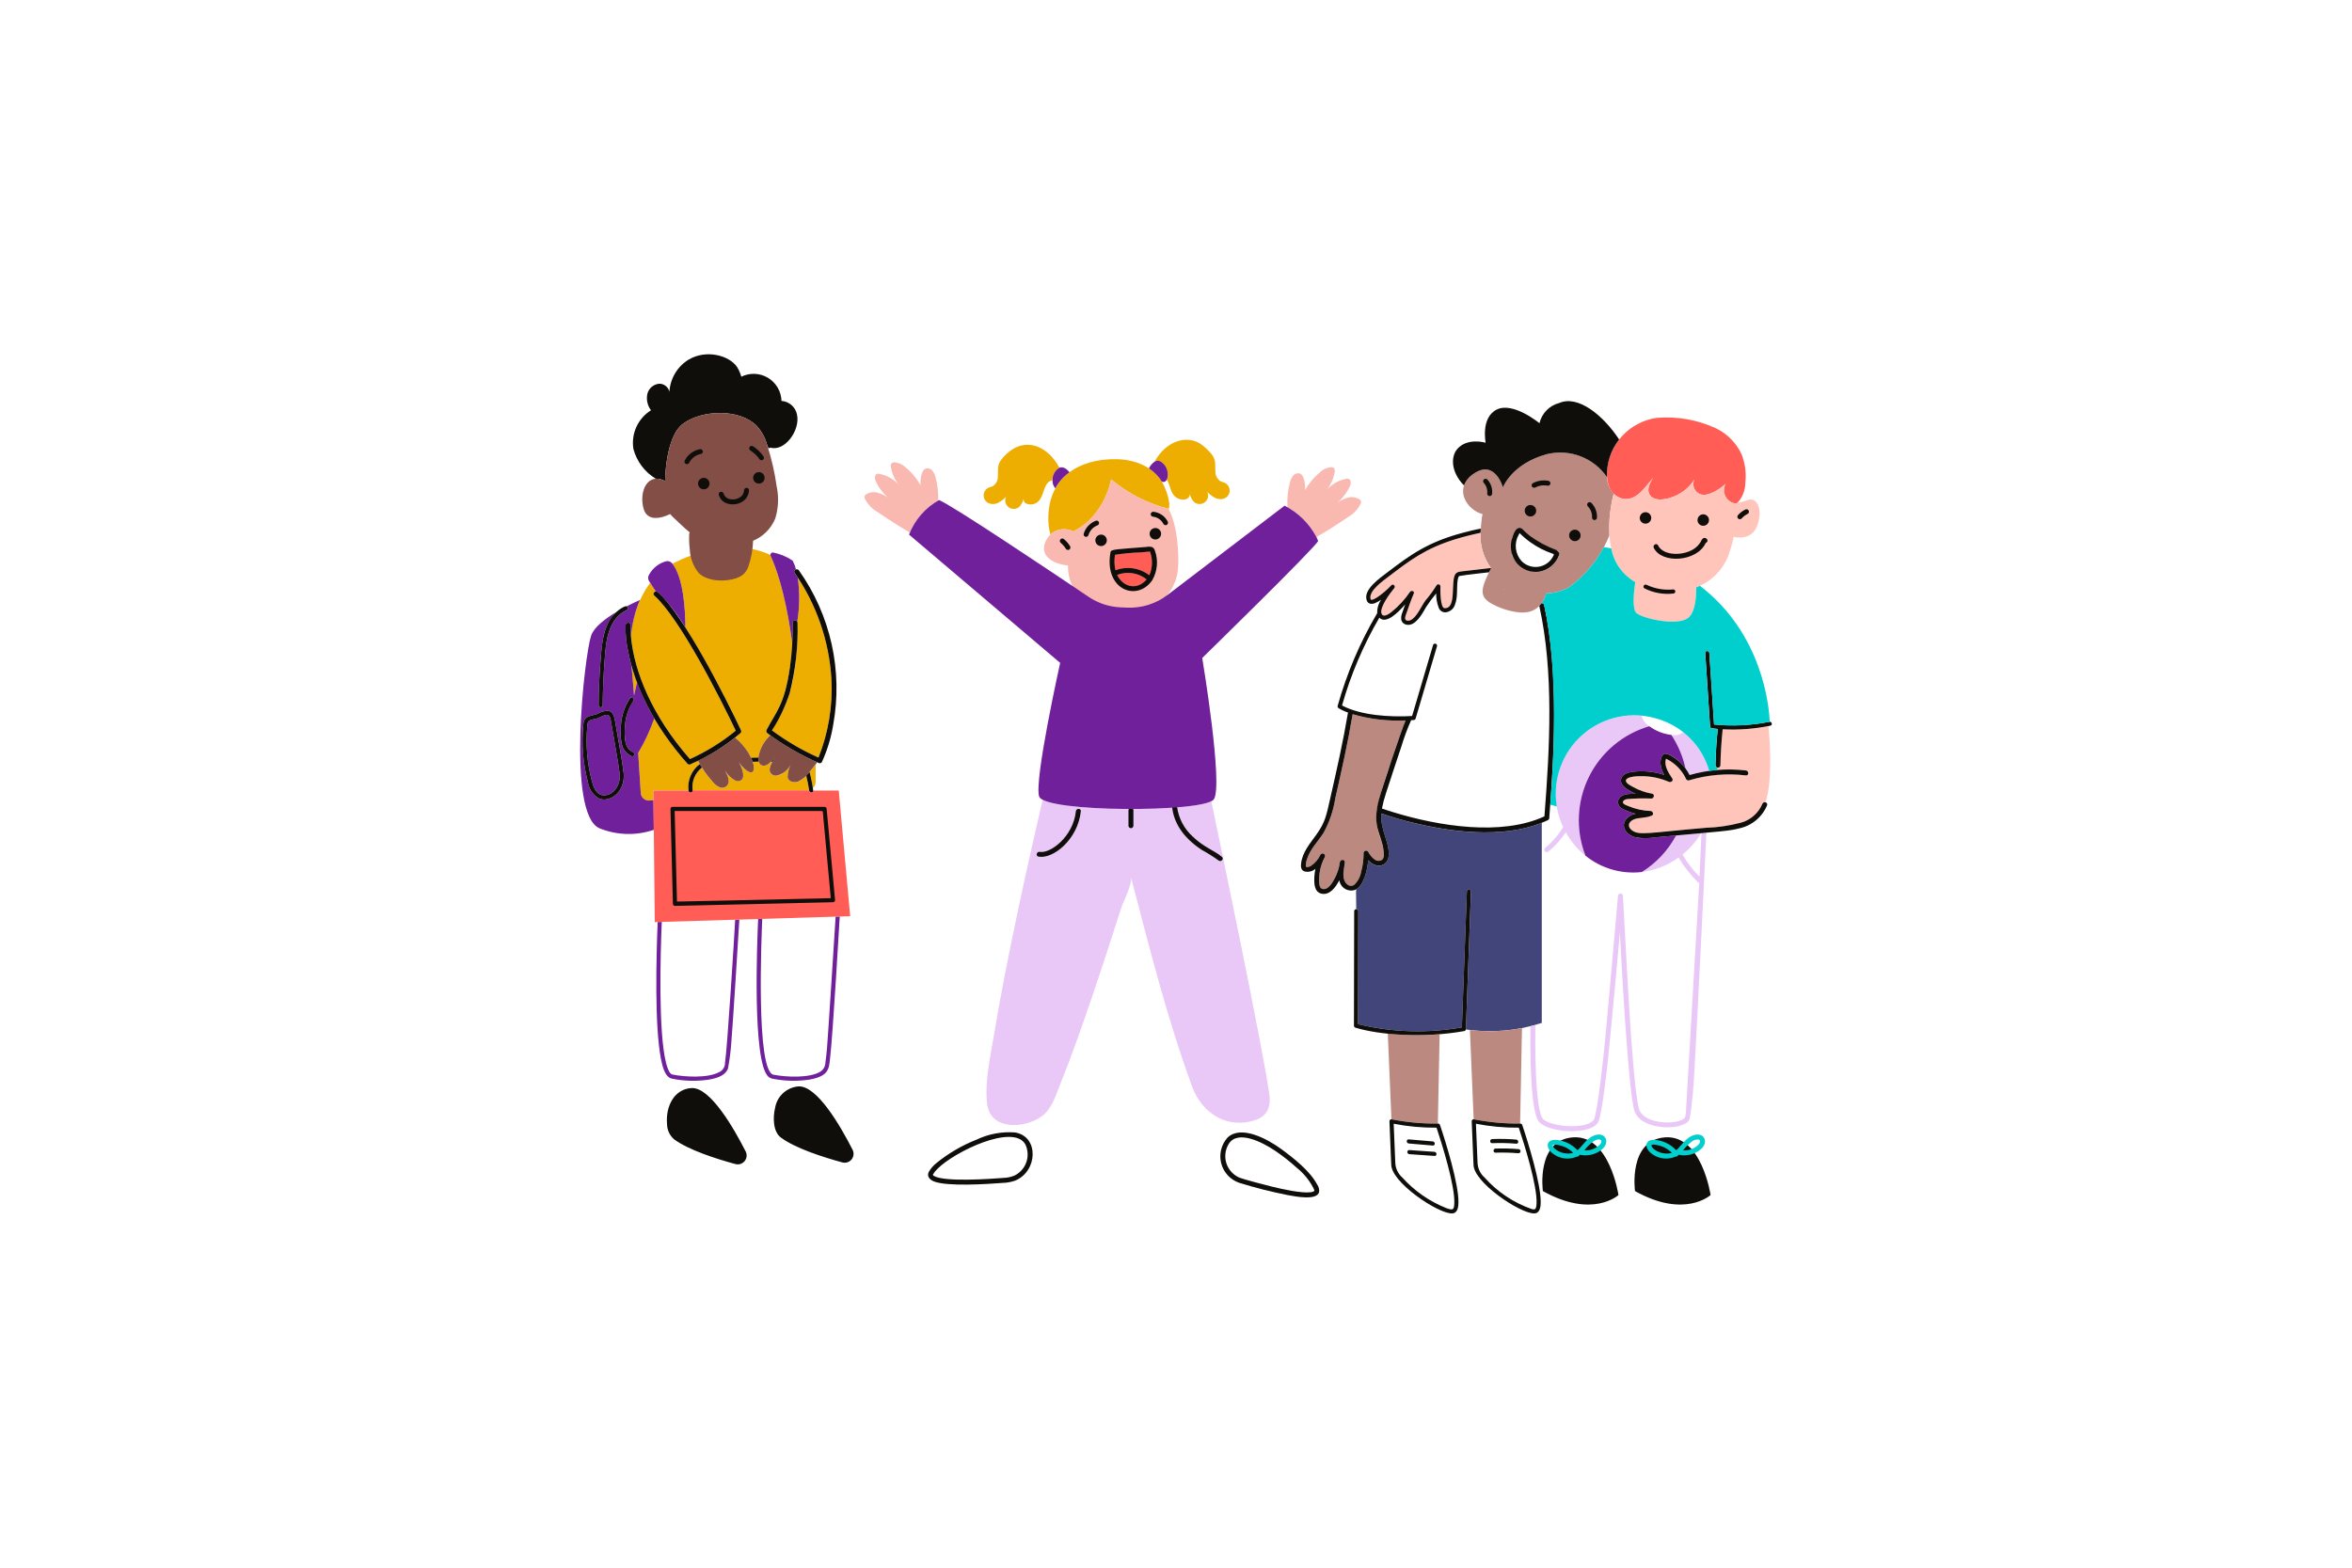 <svg width="600" height="400" viewBox="0 0 600 400" fill="none" xmlns="http://www.w3.org/2000/svg">
<g clip-path="url(#clip0_153_85)">
<path d="M361.691 210.224C358.538 209.523 355.428 208.638 352.378 207.574C352.045 211.875 354.586 214.962 354.24 218.472C353.982 221.08 351.075 221.832 349.03 219.501C348.824 221.798 348.005 225.71 346.01 226.894C345.894 227.694 345.922 226.765 345.979 231.962C346.048 231.957 346.117 231.966 346.182 231.99C346.247 232.013 346.306 232.05 346.356 232.097C346.406 232.145 346.445 232.202 346.472 232.266C346.498 232.33 346.511 232.398 346.509 232.467L346.451 261.317C355.124 263.429 364.143 263.706 372.93 262.13C372.976 260.85 374.05 231.453 374.21 227.475C374.234 226.802 375.283 226.8 375.258 227.475C375.098 231.754 373.978 262.515 373.952 262.664C380.447 263.61 387.073 263.041 393.312 261.002V209.95C383.795 213.768 371.691 212.541 361.691 210.224Z" fill="#414579"/>
<path d="M444.32 116C442.989 113.09 440.694 110.73 437.822 109.318C433.069 107.105 427.818 106.177 422.594 106.626C419.289 107.105 416.242 108.683 413.944 111.106C409.854 115.426 409.154 121.589 410.698 124.635C411.045 125.366 411.571 125.996 412.228 126.468C412.884 126.94 413.65 127.238 414.453 127.334C417.869 127.562 420.003 123.768 421.774 121.867C421.292 122.526 420.911 123.254 420.645 124.026C420.094 125.934 421.125 127.466 423.685 127.454C425.423 127.328 427.107 126.795 428.601 125.897C430.095 125 431.358 123.764 432.286 122.29C432.076 122.691 431.97 123.139 431.977 123.592C431.985 124.046 432.105 124.49 432.328 124.885C432.55 125.28 432.868 125.613 433.252 125.854C433.636 126.094 434.074 126.236 434.526 126.264C436.222 126.37 438.824 124.758 440.168 123.496C439.903 124.006 439.771 124.573 439.782 125.147C439.793 125.721 439.948 126.283 440.232 126.782C440.516 127.281 440.92 127.701 441.408 128.003C441.896 128.306 442.452 128.481 443.026 128.514C444.436 127.099 445.23 125.184 445.235 123.186C445.514 120.752 445.2 118.286 444.32 116Z" fill="#FF5D55"/>
<path d="M354.032 263.733C354.23 268.4 354.632 277.848 354.957 285.586C358.858 286.339 362.824 286.704 366.797 286.677L367.253 263.898C362.851 264.278 358.423 264.223 354.032 263.733ZM374.976 262.813C375.157 267.048 375.592 277.298 375.936 285.586C379.84 286.338 383.808 286.704 387.784 286.677L388.264 262.32C383.887 263.169 379.404 263.335 374.976 262.813ZM411.659 125.971C410.585 124.82 409.976 123.312 409.95 121.738C408.287 119.318 405.927 117.462 403.183 116.416C400.439 115.37 397.442 115.184 394.59 115.883C385.598 118.357 383.411 124.363 383.411 124.363C383.411 124.363 381.402 117.094 375.946 120.87C374.822 121.577 373.956 122.627 373.477 123.864C372.357 127.09 375.264 130.451 378.277 131.205C377.931 131.118 377.637 136.755 377.651 137.101C377.766 139.946 378.722 142.694 380.397 144.997C379.873 145.934 379.403 146.9 378.989 147.89C377.51 151.456 377.986 152.96 381.794 154.677C382.979 155.214 384.216 155.63 385.485 155.918C388.381 156.568 391.059 156.558 392.968 154.283C393.669 153.433 394.188 152.447 394.493 151.387C396.525 151.348 398.517 150.813 400.296 149.829C403.994 147.134 407.029 143.632 409.171 139.589C409.697 138.608 410.167 137.597 410.579 136.563C410.4 132.998 410.764 129.427 411.659 125.971ZM391.2 149.829C388.997 149.498 387.711 152.182 385.867 150.933C385.612 150.797 383.744 150.558 383.579 150.32C383.414 150.083 388.572 153.353 388.533 153.067C388.785 151.278 390.262 151.372 391.2 149.829C394.39 152.998 384.045 151.197 388.533 151.467C387.389 154.707 394.464 150.406 391.2 149.829ZM397.773 141.496C397.513 142.316 397.09 143.075 396.529 143.728C395.967 144.38 395.28 144.912 394.508 145.292C393.736 145.672 392.895 145.891 392.036 145.937C391.177 145.984 390.408 145.587 389.6 145.292C388.792 144.997 388.094 144.588 387.467 144C386.839 143.412 386.213 142.654 385.867 141.867C385.52 141.079 385.876 140.594 385.867 139.733C385.857 138.873 385.471 137.926 385.8 137.131C386.061 136.309 386.57 134.664 387.651 134.67C388.358 134.67 388.414 135.202 390.302 136.712C392.242 138.249 394.175 139.502 396.529 140.267C396.706 140.324 397.038 140.341 397.611 140.883C397.69 140.962 397.747 141.06 397.776 141.168C397.804 141.275 397.803 141.389 397.773 141.496ZM352.282 214.227C351.27 211.828 350.903 209.207 351.216 206.622C352.166 202.381 353.409 198.211 354.938 194.142C355.544 192.288 357.762 185.613 358.578 183.821C354.018 184.034 349.454 183.497 345.069 182.23C343.835 189.547 342.274 196.509 340.626 203.734C340.149 206.825 339.132 209.807 337.621 212.544C336.214 214.717 333.046 217.984 333.118 220.946C333.133 221.534 334.096 221.123 334.398 220.962C335.465 220.244 336.316 219.248 336.858 218.082C336.942 217.938 337.081 217.833 337.243 217.791C337.405 217.749 337.577 217.774 337.721 217.858C337.865 217.943 337.969 218.082 338.011 218.244C338.053 218.406 338.029 218.578 337.944 218.722C336.824 220.811 336.349 223.186 336.578 225.546C336.642 226.147 336.81 226.747 337.494 226.842C338.877 227.032 339.858 225.266 340.411 224.264C341.14 222.948 341.612 221.505 341.803 220.013C341.902 219.23 343.123 219.192 343.062 220.013C342.952 221.507 342.37 223.238 342.981 224.686C343.402 225.69 344.467 226.49 345.493 225.747C346.423 224.835 347.04 223.65 347.253 222.365C347.665 220.831 347.867 219.249 347.853 217.661C347.86 217.526 347.909 217.397 347.994 217.293C348.078 217.188 348.194 217.112 348.323 217.077C348.453 217.041 348.591 217.048 348.717 217.095C348.843 217.143 348.951 217.229 349.026 217.341C349.428 218.127 350.005 218.811 350.712 219.339C350.987 219.534 351.315 219.64 351.653 219.644C351.99 219.648 352.32 219.549 352.6 219.36C353.568 218.488 352.662 215.45 352.282 214.227Z" fill="#BC8980"/>
<path d="M433.549 223.694C431.864 222.004 430.407 220.101 429.214 218.034C431.11 216.5 432.73 214.653 434.003 212.573L427.581 213.16C425.533 216.975 422.526 220.191 418.856 222.49C422.231 222.067 425.445 220.802 428.202 218.81C429.579 221.104 431.238 223.218 433.139 225.101C433.228 225.199 433.347 225.265 433.477 225.288C433.422 226.506 430.101 283.706 430.075 283.883C429.906 285.069 429.885 285.184 429.544 285.446C427.957 286.698 422.563 286.886 419.685 284.966C419.073 284.545 418.572 283.981 418.227 283.323C417.107 280.293 416.059 263.963 415.837 260.728C415.387 254.168 414.021 228.765 414.011 228.568C414.003 228.407 413.933 228.254 413.816 228.143C413.699 228.031 413.543 227.969 413.382 227.969C413.22 227.969 413.064 228.031 412.947 228.143C412.83 228.254 412.76 228.407 412.752 228.568C412.659 229.746 409.832 261.835 409.392 266.133C409.072 269.293 407.68 282.872 406.635 285.63C405.013 288.243 396.099 287.59 393.755 285.648C391.44 283.757 391.626 264.437 391.675 261.504C391.253 261.624 390.832 261.739 390.416 261.843C390.346 266.6 390.293 280.978 392.099 285.338C392.287 285.868 392.62 286.336 393.059 286.688C393.916 287.279 394.874 287.708 395.885 287.955C398.372 288.647 400.976 288.811 403.53 288.435C404.986 288.213 407.059 287.678 407.755 286.195C408.715 284.149 409.981 272.379 410.23 270.094C410.702 265.797 413.061 240.158 413.238 238.053C413.517 243.366 415.334 278.346 416.939 283.418C418.629 288.722 430.037 288.587 431.056 285.478C431.655 281.518 432.047 277.528 432.23 273.526C432.63 267.595 435.219 214.549 435.309 212.45L434.045 212.566C433.795 218.291 433.851 216.918 433.549 223.694ZM395.04 217.258C396.742 215.849 398.224 214.195 399.438 212.35C400.701 214.656 402.406 216.689 404.454 218.336C403.197 215.108 402.624 211.654 402.774 208.192C402.924 204.731 403.792 201.339 405.323 198.232C406.855 195.124 409.016 192.369 411.67 190.142C414.323 187.915 417.412 186.265 420.738 185.296C419.767 184.691 419.058 183.745 418.75 182.643C415.236 182.292 411.692 182.881 408.48 184.35C405.268 185.819 402.504 188.115 400.472 191.003C398.439 193.891 397.21 197.267 396.911 200.786C396.612 204.305 397.253 207.841 398.77 211.03C397.535 213.052 395.973 214.855 394.149 216.366C394.033 216.486 393.968 216.646 393.968 216.812C393.968 216.978 394.033 217.138 394.149 217.258C394.268 217.373 394.428 217.438 394.594 217.438C394.761 217.438 394.921 217.373 395.04 217.258ZM431.019 197.746C432.663 197.271 434.339 196.914 436.034 196.677C434.893 192.79 432.586 189.348 429.426 186.814C428.997 187.148 428.501 187.383 427.971 187.505C427.442 187.626 426.893 187.63 426.362 187.517C428.093 190.123 429.321 193.03 429.982 196.088C430.373 196.611 430.72 197.165 431.019 197.746Z" fill="#E9C8F7"/>
<path d="M425.477 192.419C427.277 193.221 428.832 194.487 429.982 196.088C429.32 193.03 428.092 190.123 426.362 187.517C424.328 187.273 422.391 186.508 420.739 185.296C417.413 186.265 414.325 187.915 411.671 190.142C409.017 192.369 406.856 195.124 405.324 198.231C403.793 201.339 402.925 204.731 402.775 208.192C402.626 211.654 403.198 215.108 404.456 218.336C406.46 219.951 408.765 221.15 411.238 221.865C413.71 222.579 416.3 222.793 418.856 222.496C422.526 220.197 425.533 216.982 427.581 213.166C419.874 213.872 418.965 214.046 417.365 213.678C413.808 212.861 413.187 209.341 416.198 207.966C417.418 207.41 417.837 207.882 416.125 207.298C415.372 207.051 414.64 206.744 413.936 206.381C413.616 206.246 413.338 206.028 413.13 205.749C412.923 205.471 412.793 205.142 412.755 204.797C412.696 203.115 414.483 202.605 415.826 202.57C416.306 202.558 416.786 202.554 417.266 202.544C416.793 202.332 416.331 202.096 415.883 201.837C414.79 201.197 413.142 200.237 413.568 198.712C413.923 197.442 415.445 197.058 416.582 196.917C419.264 196.598 421.983 196.871 424.547 197.717C424.064 196.896 423.749 195.988 423.619 195.045C423.494 193.888 423.85 191.824 425.477 192.419Z" fill="#70209B"/>
<path d="M451.128 185.267C447.283 186.019 443.36 186.294 439.448 186.086C439.178 188.909 438.946 191.438 438.869 195.283C438.868 195.375 438.846 195.465 438.805 195.548C438.765 195.63 438.707 195.703 438.635 195.76C438.563 195.817 438.48 195.858 438.39 195.879C438.301 195.9 438.208 195.901 438.118 195.882L438.075 196.45C440.507 196.247 442.953 196.289 445.376 196.578C446.176 196.674 446.176 197.928 445.376 197.837C440.502 197.253 435.559 197.682 430.859 199.099C430.725 199.134 430.584 199.125 430.456 199.073C430.328 199.02 430.22 198.928 430.149 198.81C429.139 196.609 427.419 194.811 425.266 193.706C424.976 193.563 425.011 193.502 424.926 193.835C424.515 195.451 425.688 197.275 426.594 198.616C426.986 199.197 426.246 199.702 425.731 199.477C423.293 198.412 420.642 197.924 417.984 198.051C417.223 198.048 416.466 198.15 415.733 198.352C415.315 198.49 414.603 198.803 414.795 199.366C415.016 200.018 416.045 200.477 416.595 200.79C418.1 201.64 419.741 202.22 421.445 202.506C422.168 202.629 421.958 203.731 421.285 203.741C419.201 203.658 417.114 203.705 415.037 203.883C414.638 203.957 413.917 204.238 414.019 204.776C414.106 205.242 415.018 205.509 415.389 205.669C417.186 206.43 419.108 206.854 421.059 206.918C421.626 206.938 421.989 207.829 421.379 208.091C419.592 208.858 418.046 208.496 416.77 209.077C415.237 209.774 415.146 211.013 416.355 211.883C418.314 213.296 420.706 212.373 435.358 211.194C439.051 210.882 443.334 210.755 446.443 208.83C447.89 207.998 449.002 206.688 449.587 205.125C449.614 205.045 449.656 204.971 449.711 204.907C449.766 204.844 449.833 204.792 449.909 204.754C449.984 204.716 450.066 204.694 450.15 204.688C450.234 204.682 450.319 204.693 450.398 204.72C452.328 198.72 451.395 187.918 451.128 185.267ZM377.683 135.96C365.418 138.413 360.138 142.643 354.243 147.115C352.643 148.33 349.226 150.747 349.603 152.736C349.667 153.056 349.741 153.056 349.859 153.056C351.091 153.082 354.042 150.254 354.922 149.344C355.402 148.853 356.098 149.579 355.664 150.086C354.592 151.339 351.802 155.146 352.429 156.606C352.862 157.648 354.208 156.741 354.858 156.261C356.724 154.767 358.356 153.001 359.698 151.022C360.018 150.581 360.902 150.84 360.658 151.427C359.938 153.142 359.328 154.899 358.714 156.654C358.582 157.029 358.272 157.763 358.554 158.138C358.813 158.482 359.408 158.429 359.752 158.285C361.392 157.6 362.501 154.773 363.621 153.242C364.661 152.017 365.612 150.719 366.464 149.357C366.524 149.26 366.613 149.185 366.719 149.143C366.825 149.101 366.941 149.094 367.051 149.124C367.161 149.153 367.259 149.218 367.329 149.307C367.399 149.397 367.439 149.507 367.442 149.621C367.397 150.677 367.419 155.115 368.475 155.186C370.888 155.346 370.565 151.174 370.725 148.76C370.7 147.965 370.892 147.178 371.278 146.483C371.758 145.829 372.701 145.843 373.43 145.742C375.979 145.384 378.912 145.085 380.331 144.942C378.69 142.65 377.754 139.929 377.637 137.112C377.634 137.016 377.65 136.57 377.683 135.96ZM443.013 128.512C442.44 128.48 441.884 128.304 441.396 128.002C440.907 127.699 440.503 127.28 440.219 126.781C439.935 126.282 439.78 125.72 439.769 125.146C439.758 124.572 439.891 124.004 440.155 123.494C438.808 124.76 436.202 126.374 434.514 126.262C434.061 126.234 433.623 126.093 433.239 125.852C432.855 125.611 432.537 125.278 432.315 124.883C432.092 124.488 431.972 124.044 431.965 123.591C431.957 123.138 432.064 122.69 432.274 122.288C431.345 123.763 430.083 124.999 428.588 125.896C427.094 126.793 425.41 127.326 423.672 127.453C421.112 127.464 420.083 125.934 420.632 124.024C420.898 123.252 421.279 122.524 421.762 121.866C420.014 123.739 417.864 127.558 414.44 127.333C413.374 127.241 412.381 126.755 411.653 125.971C409.555 134.23 409.682 144.402 417.144 148.531C416.762 151.173 416.33 155.539 417.483 156.466C419.162 157.814 427.611 159.787 430.522 157.746C432.453 156.394 432.728 152.406 432.694 149.88C434.545 149.188 436.229 148.116 437.639 146.733C439.05 145.35 440.154 143.686 440.882 141.85C442.213 137.914 442.267 137.117 442.198 136.973C442.752 137.107 446.678 137.923 448.17 134.376C449.77 130.555 448.507 126.666 445.885 127.576C445.025 127.89 444.142 128.135 443.243 128.309C443.17 128.381 443.093 128.448 443.013 128.512Z" fill="#FFC5BB"/>
<path d="M388.95 130.317C388.95 130.607 389.037 130.891 389.198 131.133C389.359 131.374 389.588 131.562 389.857 131.674C390.125 131.785 390.42 131.814 390.705 131.757C390.99 131.701 391.252 131.561 391.457 131.356C391.663 131.151 391.803 130.889 391.86 130.604C391.916 130.32 391.888 130.024 391.777 129.756C391.666 129.487 391.478 129.258 391.236 129.096C390.995 128.935 390.711 128.848 390.421 128.848C390.031 128.848 389.657 129.003 389.382 129.278C389.106 129.554 388.951 129.927 388.95 130.317ZM400.283 136.611C400.283 136.902 400.369 137.186 400.531 137.427C400.692 137.669 400.922 137.857 401.19 137.968C401.458 138.079 401.754 138.108 402.039 138.052C402.323 137.995 402.585 137.855 402.791 137.65C402.996 137.444 403.136 137.183 403.193 136.898C403.249 136.613 403.22 136.317 403.109 136.049C402.998 135.781 402.81 135.551 402.568 135.39C402.326 135.229 402.043 135.142 401.752 135.142C401.363 135.143 400.989 135.298 400.714 135.573C400.439 135.848 400.284 136.222 400.283 136.611ZM419.594 133.608C419.882 133.643 420.174 133.592 420.434 133.461C420.693 133.33 420.907 133.125 421.05 132.872C421.193 132.62 421.258 132.33 421.236 132.04C421.215 131.751 421.107 131.474 420.929 131.245C420.75 131.016 420.507 130.846 420.231 130.755C419.955 130.664 419.658 130.657 419.379 130.735C419.099 130.812 418.848 130.971 418.659 131.191C418.469 131.412 418.349 131.683 418.314 131.971C418.267 132.358 418.375 132.748 418.615 133.054C418.855 133.361 419.207 133.56 419.594 133.608ZM434.326 134.15C434.615 134.186 434.907 134.134 435.166 134.004C435.426 133.873 435.64 133.668 435.783 133.415C435.926 133.162 435.991 132.872 435.969 132.583C435.947 132.293 435.84 132.016 435.661 131.788C435.482 131.559 435.24 131.388 434.964 131.297C434.688 131.206 434.391 131.199 434.111 131.277C433.831 131.355 433.581 131.514 433.391 131.734C433.202 131.954 433.082 132.225 433.046 132.514C433.023 132.705 433.037 132.9 433.089 133.086C433.14 133.272 433.228 133.446 433.347 133.598C433.466 133.75 433.613 133.877 433.782 133.972C433.95 134.066 434.135 134.127 434.326 134.15ZM394.72 123.909C394.8 123.931 394.883 123.937 394.965 123.927C395.047 123.917 395.126 123.891 395.198 123.85C395.27 123.809 395.333 123.755 395.384 123.69C395.435 123.625 395.472 123.55 395.494 123.47C395.516 123.391 395.523 123.308 395.513 123.226C395.502 123.144 395.476 123.064 395.436 122.992C395.395 122.92 395.34 122.857 395.275 122.806C395.21 122.756 395.136 122.718 395.056 122.696C393.686 122.421 392.262 122.63 391.029 123.288C390.886 123.374 390.783 123.512 390.741 123.673C390.699 123.834 390.721 124.006 390.803 124.15C390.889 124.292 391.027 124.395 391.188 124.437C391.349 124.479 391.519 124.457 391.664 124.376C392.6 123.878 393.678 123.713 394.72 123.909ZM406.763 132.691C406.929 132.689 407.088 132.622 407.206 132.504C407.323 132.387 407.391 132.229 407.394 132.062C407.422 131.367 407.308 130.672 407.057 130.023C406.806 129.373 406.424 128.782 405.934 128.286C405.815 128.178 405.658 128.119 405.496 128.123C405.334 128.127 405.18 128.193 405.066 128.307C404.951 128.422 404.885 128.576 404.881 128.737C404.877 128.899 404.935 129.056 405.043 129.176C405.417 129.553 405.707 130.004 405.895 130.5C406.083 130.996 406.165 131.526 406.134 132.056C406.136 132.223 406.202 132.383 406.32 132.502C406.437 132.62 406.596 132.688 406.763 132.691ZM380.019 126.576C380.185 126.574 380.344 126.507 380.462 126.389C380.579 126.272 380.647 126.113 380.65 125.947C380.71 125.293 380.631 124.633 380.419 124.012C380.206 123.39 379.865 122.82 379.418 122.339C379.298 122.224 379.139 122.159 378.973 122.159C378.807 122.159 378.647 122.224 378.528 122.339C378.412 122.459 378.347 122.618 378.347 122.785C378.347 122.951 378.412 123.111 378.528 123.23C378.861 123.594 379.11 124.025 379.259 124.495C379.408 124.965 379.453 125.462 379.39 125.95C379.392 126.116 379.458 126.275 379.576 126.392C379.694 126.51 379.853 126.576 380.019 126.576ZM435.133 138.526C436.35 137.992 434.834 136.446 434.104 137.771C433.721 138.595 433.139 139.31 432.41 139.851C429.763 141.861 424.349 141.979 422.97 139.152C422.613 138.426 421.53 139.062 421.882 139.792C423.922 143.952 432.933 143.36 435.133 138.526ZM443.84 132.48C444.307 132.459 444.189 132.274 444.968 131.65C445.779 131.043 446.016 131.17 446.136 130.734C446.17 130.614 446.166 130.486 446.127 130.367C446.087 130.248 446.013 130.144 445.913 130.067C445.814 129.991 445.694 129.946 445.569 129.938C445.444 129.931 445.319 129.96 445.211 130.024C444.52 130.359 443.903 130.829 443.395 131.405C443.307 131.493 443.248 131.605 443.224 131.727C443.199 131.849 443.212 131.976 443.259 132.091C443.307 132.206 443.387 132.304 443.491 132.373C443.594 132.442 443.716 132.48 443.84 132.48ZM420.038 149.216C419.442 148.896 418.91 149.806 419.509 150.122C421.777 151.268 424.33 151.728 426.856 151.445C426.994 151.441 427.125 151.385 427.223 151.288C427.32 151.19 427.377 151.059 427.381 150.922C427.38 150.783 427.325 150.649 427.227 150.551C427.128 150.453 426.995 150.397 426.856 150.397C424.518 150.63 422.161 150.222 420.038 149.216ZM367.35 287.061C367.318 286.951 367.252 286.855 367.161 286.786C367.07 286.717 366.959 286.679 366.845 286.677C362.855 286.728 358.871 286.362 354.957 285.586C354.889 285.582 354.822 285.593 354.758 285.618C354.695 285.643 354.638 285.68 354.591 285.729C354.543 285.777 354.507 285.835 354.483 285.899C354.46 285.962 354.45 286.03 354.454 286.098C354.958 298.056 354.867 297.266 355.002 297.856C356.122 302.765 368.634 310.738 371.035 309.475C371.954 308.995 372.042 307.685 372.054 306.778C372.114 302.08 368.843 291.453 367.35 287.061ZM370.995 307.101C370.912 308.749 370.651 308.842 368.958 308.254C364.663 306.547 360.818 303.873 357.723 300.44C357.182 299.963 356.744 299.381 356.438 298.728C356.131 298.075 355.962 297.366 355.941 296.645C355.838 294.038 355.558 287.429 355.53 286.725C359.131 287.426 362.795 287.761 366.464 287.725C367.888 291.989 371.221 302.65 370.995 307.101ZM388.334 287.061C388.302 286.951 388.236 286.855 388.145 286.786C388.054 286.717 387.943 286.679 387.829 286.677C383.839 286.725 379.855 286.36 375.941 285.586C375.873 285.582 375.806 285.593 375.742 285.618C375.679 285.643 375.622 285.68 375.575 285.729C375.527 285.777 375.491 285.835 375.467 285.899C375.444 285.962 375.434 286.03 375.438 286.098C375.966 298.709 375.874 297.363 375.986 297.856C377.106 302.774 389.619 310.736 392.019 309.475C392.938 308.995 393.026 307.685 393.038 306.778C393.098 302.088 389.826 291.448 388.334 287.061ZM391.979 307.101C391.894 308.778 391.488 308.662 390.752 308.494C386.115 306.882 381.968 304.11 378.707 300.44C378.166 299.963 377.728 299.381 377.422 298.728C377.115 298.075 376.946 297.366 376.925 296.645C376.822 294.038 376.542 287.429 376.514 286.725C380.115 287.426 383.779 287.761 387.448 287.725C388.872 291.989 392.205 302.65 391.979 307.101Z" fill="#100E0A"/>
<path d="M375.941 120.874C381.397 117.096 383.406 124.366 383.406 124.366C383.406 124.366 385.594 118.357 394.586 115.886C397.437 115.187 400.435 115.373 403.178 116.419C405.922 117.465 408.282 119.321 409.946 121.741C409.808 118.274 410.907 114.872 413.046 112.141C409.093 106.117 402.646 100.69 397.76 102.83C396.528 103.146 395.407 103.795 394.519 104.705C393.63 105.615 393.009 106.751 392.723 107.99C392.723 107.99 386.003 102.41 381.813 104.507C377.622 106.605 379.062 113.08 378.968 112.987C378.874 112.894 374.258 111.64 371.739 114.578C370.101 116.498 370.058 120.357 373.467 123.866C373.948 122.628 374.816 121.579 375.941 120.874ZM387.651 134.67C386.57 134.67 386.061 136.309 385.8 137.131C385.417 138.238 385.323 139.424 385.527 140.578C385.731 141.731 386.226 142.813 386.965 143.722C387.661 144.521 388.544 145.136 389.535 145.511C390.527 145.886 391.596 146.009 392.646 145.87C393.819 145.68 394.916 145.171 395.819 144.4C396.722 143.629 397.395 142.624 397.766 141.496C397.797 141.389 397.798 141.276 397.77 141.168C397.742 141.06 397.685 140.962 397.606 140.883L397.034 140.341C394.622 139.468 392.353 138.245 390.298 136.712C388.422 135.208 388.358 134.674 387.651 134.67ZM390.371 138.334C392.171 139.624 394.154 140.635 396.254 141.334L396.414 141.494C396.106 142.272 395.608 142.96 394.967 143.496C394.325 144.033 393.56 144.401 392.741 144.567C391.921 144.733 391.073 144.692 390.273 144.448C389.473 144.204 388.747 143.764 388.16 143.168C387.352 142.276 386.843 141.153 386.706 139.956C386.569 138.76 386.81 137.551 387.395 136.499C387.463 136.331 387.548 136.17 387.648 136.019C388.49 136.866 389.402 137.64 390.374 138.334H390.371ZM451.469 184.147C446.794 185.082 442.007 185.32 437.262 184.853L436.059 166.613C436.016 165.942 434.966 165.938 435.011 166.613L436.243 185.309C436.244 185.423 436.283 185.535 436.352 185.626C436.422 185.717 436.519 185.783 436.629 185.814C437.15 185.894 437.677 185.949 438.205 185.995C437.877 189.078 437.682 192.171 437.618 195.275C437.626 195.437 437.696 195.589 437.813 195.7C437.93 195.812 438.086 195.874 438.247 195.874C438.409 195.874 438.564 195.812 438.682 195.7C438.799 195.589 438.869 195.437 438.877 195.275C438.94 192.203 439.133 189.134 439.456 186.078C443.532 186.292 447.618 185.984 451.616 185.163C452.238 185.042 452.037 184.15 451.469 184.147ZM395.214 208.712C396.4 193.539 397.762 171.837 393.914 154.368C393.9 154.294 393.872 154.223 393.83 154.16C393.788 154.097 393.734 154.043 393.67 154.002C393.607 153.961 393.535 153.934 393.461 153.922C393.386 153.909 393.31 153.913 393.237 153.931C392.685 154.677 392.656 154.515 392.699 154.704C396.405 171.515 395.358 190.661 393.989 208.293C382.998 213.382 367.026 210.798 355.398 207.23C354.438 206.938 353.478 206.629 352.541 206.291C352.786 204.999 353.119 203.725 353.538 202.478C354.128 200.627 356.77 192.581 357.51 190.413C358.173 188.205 358.975 186.041 359.91 183.934C360.037 183.678 359.774 183.774 360.626 183.722C360.74 183.719 360.85 183.68 360.941 183.611C361.032 183.541 361.098 183.445 361.131 183.336L366.587 164.87C366.62 164.738 366.6 164.597 366.531 164.479C366.462 164.361 366.35 164.274 366.218 164.238C366.086 164.201 365.945 164.218 365.825 164.283C365.705 164.349 365.616 164.459 365.576 164.59L360.229 182.693C354.686 183.013 347.184 182.573 342.355 180.005C344.57 172.166 347.768 164.64 351.874 157.605C353.6 159.365 356.674 156.246 358.293 154.416C358.576 154.096 358.592 153.776 357.688 156.429C357.421 157.044 357.365 157.73 357.528 158.381C357.644 158.657 357.831 158.898 358.071 159.078C358.31 159.258 358.594 159.37 358.891 159.405C361.086 159.782 362.752 156.734 363.842 154.83C364.614 153.641 365.46 152.502 366.376 151.419C366.358 152.651 366.571 153.875 367.003 155.029C367.076 155.25 367.191 155.455 367.343 155.632C367.495 155.808 367.681 155.953 367.889 156.057C368.098 156.161 368.325 156.223 368.557 156.239C368.789 156.254 369.023 156.224 369.243 156.149C369.692 156.023 370.102 155.788 370.437 155.464C370.773 155.14 371.022 154.738 371.163 154.294C371.938 152.31 371.554 150.104 371.85 148.04C371.881 147.823 371.93 147.609 371.994 147.4C372.134 146.963 372.243 146.987 372.443 146.947C373.778 146.677 379.235 146.088 379.845 146.022C379.939 145.835 380.304 145.15 380.392 144.994L380.341 144.928C379.302 145.038 374.698 145.56 373.44 145.728C372.71 145.83 371.763 145.814 371.288 146.469C369.968 148.288 371.715 155.379 368.485 155.171C367.442 155.101 367.403 150.763 367.451 149.606C367.448 149.493 367.409 149.383 367.339 149.293C367.268 149.203 367.171 149.139 367.061 149.109C366.951 149.08 366.834 149.086 366.729 149.128C366.623 149.17 366.533 149.245 366.474 149.342C365.621 150.705 364.671 152.003 363.63 153.227C362.533 154.723 361.408 157.582 359.762 158.27C359.418 158.414 358.822 158.467 358.563 158.123C358.283 157.749 358.594 157.014 358.723 156.64C359.338 154.88 359.947 153.12 360.667 151.413C360.914 150.826 360.027 150.566 359.707 151.008C358.366 152.987 356.734 154.753 354.867 156.246C353.958 156.918 352.76 157.579 352.411 156.507C351.931 154.95 354.614 151.309 355.674 150.072C356.107 149.565 355.408 148.838 354.931 149.33C353.871 150.463 352.691 151.477 351.411 152.354C351.029 152.605 349.811 153.349 349.664 152.917C349.641 152.853 349.622 152.788 349.61 152.722C349.222 150.73 352.696 148.278 354.25 147.101C359.664 142.994 363.507 139.987 371.338 137.558C373.43 136.927 375.55 136.389 377.69 135.946C377.699 135.778 377.742 135.059 377.755 134.877C376.486 135.088 374.246 135.651 373.005 135.984C364.278 138.326 359.846 141.52 354.022 145.965C351.99 147.514 347.638 150.466 348.672 153.243C349.027 154.194 350.013 154.203 350.822 153.869C351.358 153.639 351.866 153.349 352.336 153.005C351.642 154.014 351.29 155.219 351.331 156.443C346.952 163.858 343.559 171.813 341.238 180.106C341.21 180.217 341.218 180.334 341.261 180.441C341.304 180.547 341.381 180.637 341.478 180.698C342.236 181.152 343.041 181.522 343.878 181.802C342.632 189.216 340.981 196.555 339.307 203.882C338.381 207.933 338.091 209.773 335.827 212.933C334.202 215.2 332.245 217.427 331.912 220.309C331.824 221.083 331.859 221.922 332.651 222.304C333.15 222.456 333.678 222.479 334.188 222.371C334.698 222.264 335.172 222.029 335.566 221.688C335.428 222.344 335.339 223.01 335.301 223.68C335.211 225.28 335.202 227.661 337.2 228.04C339.23 228.424 340.704 226.44 341.661 224.598C341.726 225.04 341.886 225.462 342.131 225.835C342.375 226.209 342.698 226.524 343.077 226.76C343.456 226.996 343.881 227.147 344.324 227.202C344.767 227.258 345.217 227.216 345.642 227.08C347.931 226.12 348.822 221.931 349.042 219.485C351.088 221.813 353.994 221.062 354.251 218.456C354.594 214.984 352.043 211.784 352.389 207.558C355.439 208.622 358.549 209.507 361.702 210.208C372.229 212.648 385.208 213.888 394.915 209.238C395.005 209.182 395.079 209.105 395.131 209.013C395.183 208.921 395.212 208.818 395.214 208.712ZM351.754 204.061C349.893 210.994 352.44 212.776 352.947 216.979C353.03 217.675 353.189 218.827 352.598 219.357C352.319 219.545 351.988 219.644 351.651 219.641C351.314 219.637 350.986 219.531 350.71 219.336C350.003 218.807 349.427 218.124 349.024 217.338C348.95 217.225 348.842 217.139 348.716 217.092C348.59 217.044 348.452 217.038 348.322 217.073C348.192 217.109 348.076 217.184 347.992 217.289C347.907 217.394 347.858 217.523 347.851 217.658C347.866 219.246 347.664 220.828 347.251 222.362C347.04 223.648 346.423 224.833 345.491 225.744C344.466 226.486 343.4 225.688 342.979 224.683C342.368 223.235 342.95 221.504 343.061 220.01C343.122 219.189 341.901 219.227 341.802 220.01C341.61 221.502 341.138 222.944 340.41 224.261C339.856 225.264 338.875 227.029 337.493 226.838C336.808 226.744 336.64 226.144 336.576 225.542C336.347 223.183 336.822 220.808 337.942 218.718C338.027 218.574 338.051 218.402 338.01 218.241C337.968 218.079 337.863 217.94 337.719 217.855C337.575 217.77 337.403 217.746 337.241 217.788C337.08 217.83 336.941 217.934 336.856 218.078C336.315 219.245 335.464 220.241 334.397 220.958C334.09 221.118 333.126 221.531 333.117 220.942C333.123 220.315 333.236 219.694 333.45 219.104C334.269 216.629 336.227 214.693 337.619 212.544C339.131 209.807 340.148 206.825 340.624 203.734C342.278 196.48 343.837 189.523 345.067 182.23C349.453 183.497 354.016 184.034 358.576 183.821C357.477 186.24 352.48 201.336 351.754 204.061ZM374.203 227.475C374.058 231.453 372.976 260.843 372.923 262.13C364.137 263.707 355.118 263.43 346.445 261.317C346.445 258.138 346.502 232.467 346.502 232.467C346.495 232.333 346.437 232.207 346.339 232.115C346.242 232.023 346.113 231.971 345.978 231.971C345.844 231.971 345.715 232.023 345.618 232.115C345.52 232.207 345.462 232.333 345.454 232.467L345.395 261.715C345.397 261.83 345.435 261.941 345.505 262.032C345.574 262.123 345.671 262.189 345.781 262.221C351.779 264.037 362.957 264.968 373.571 263.078C373.666 263.052 373.752 262.999 373.817 262.925C373.883 262.851 373.925 262.76 373.939 262.662C373.965 262.533 373.939 263.077 375.245 227.474C375.277 226.8 374.227 226.802 374.203 227.475ZM365.941 293.894L359.52 293.44C358.846 293.392 358.85 294.442 359.52 294.488L365.947 294.939C366.614 294.99 366.613 293.941 365.941 293.894ZM359.373 291.765L365.509 292.288C366.181 292.344 366.178 291.296 365.509 291.238L359.373 290.715C358.701 290.658 358.704 291.707 359.373 291.765ZM387.37 293.206C385.422 293.045 383.467 292.995 381.514 293.059C380.84 293.082 380.837 294.131 381.514 294.109C383.467 294.044 385.422 294.092 387.37 294.254C387.509 294.254 387.642 294.198 387.74 294.1C387.838 294.001 387.894 293.868 387.894 293.73C387.892 293.591 387.835 293.46 387.737 293.362C387.64 293.265 387.508 293.209 387.37 293.206ZM386.798 291.818C387.472 291.875 387.469 290.826 386.798 290.768C384.756 290.594 382.704 290.55 380.656 290.638C379.984 290.667 379.979 291.717 380.656 291.688C382.704 291.6 384.756 291.643 386.798 291.818Z" fill="#100E0A"/>
<path d="M449.584 205.12C449.088 206.295 448.328 207.341 447.363 208.176C446.399 209.01 445.255 209.612 444.021 209.934C441.19 210.68 438.285 211.104 435.36 211.2C420.493 212.466 418.227 213.237 416.357 211.89C415.154 211.022 415.237 209.784 416.771 209.083C417.952 208.544 419.674 208.83 421.381 208.098C421.994 207.835 421.63 206.944 421.061 206.925C419.11 206.86 417.188 206.437 415.39 205.675C415.019 205.515 414.11 205.248 414.021 204.782C413.92 204.245 414.64 203.962 415.038 203.89C417.116 203.711 419.203 203.664 421.286 203.747C421.968 203.738 422.178 202.635 421.446 202.512C419.742 202.227 418.101 201.646 416.597 200.797C416.046 200.477 415.018 200.024 414.797 199.373C414.605 198.81 415.317 198.496 415.734 198.358C416.468 198.156 417.225 198.055 417.986 198.058C420.643 197.931 423.294 198.419 425.733 199.483C426.248 199.709 426.987 199.203 426.595 198.622C425.675 197.261 424.515 195.459 424.928 193.842C425.013 193.509 424.978 193.571 425.267 193.712C427.422 194.817 429.142 196.615 430.15 198.816C430.222 198.935 430.329 199.027 430.457 199.079C430.585 199.131 430.727 199.141 430.861 199.106C435.561 197.689 440.503 197.259 445.378 197.843C446.178 197.938 446.178 196.68 445.378 196.584C440.559 196.013 435.676 196.41 431.013 197.752C429.827 195.397 427.871 193.517 425.47 192.426C423.843 191.83 423.49 193.894 423.618 195.045C423.748 195.988 424.063 196.896 424.546 197.717C421.981 196.871 419.262 196.598 416.581 196.917C415.443 197.058 413.922 197.44 413.566 198.712C413.141 200.232 414.789 201.206 415.882 201.837C416.33 202.096 416.791 202.332 417.264 202.544C416.784 202.544 416.304 202.557 415.824 202.57C414.482 202.605 412.694 203.115 412.754 204.797C412.791 205.142 412.921 205.471 413.128 205.75C413.336 206.028 413.614 206.246 413.934 206.381C414.995 206.92 416.111 207.342 417.262 207.638C416.329 207.781 415.477 208.254 414.862 208.971C413.382 210.786 414.77 213.085 417.357 213.678C418.888 213.922 420.449 213.922 421.981 213.678C439.901 212.038 441.152 212.03 443.61 211.374C445.199 211.053 446.685 210.346 447.937 209.316C449.189 208.285 450.169 206.963 450.79 205.466C451.061 204.691 449.845 204.363 449.584 205.12ZM401.202 290.203C391.798 290.974 393.59 303.904 393.59 303.904C406.277 311.008 412.874 304.918 412.874 304.918C412.874 304.918 410.606 289.44 401.202 290.203ZM424.704 290.203C415.301 290.974 417.093 303.904 417.093 303.904C429.779 311.008 436.374 304.918 436.374 304.918C436.374 304.918 434.107 289.44 424.704 290.203Z" fill="#100E0A"/>
<path d="M433.646 149.469C433.336 149.615 433.02 149.751 432.701 149.877C432.734 152.403 432.459 156.39 430.528 157.742C427.618 159.779 419.168 157.805 417.49 156.462C416.338 155.534 416.766 151.17 417.15 148.528C415.567 147.624 414.2 146.385 413.145 144.899C412.089 143.412 411.371 141.713 411.04 139.92C410.419 139.806 409.79 139.699 409.152 139.6C407.01 143.643 403.974 147.145 400.277 149.84C398.498 150.824 396.506 151.359 394.474 151.398C394.209 152.311 393.789 153.171 393.23 153.939C393.304 153.921 393.38 153.917 393.455 153.93C393.529 153.942 393.6 153.969 393.664 154.01C393.727 154.051 393.782 154.105 393.824 154.168C393.865 154.231 393.894 154.302 393.907 154.376C397.198 169.298 396.731 189.376 395.474 205.312C395.894 205.435 396.454 205.595 397.142 205.779C396.584 202.397 396.904 198.929 398.071 195.706C399.239 192.484 401.214 189.615 403.808 187.375C406.402 185.135 409.528 183.599 412.887 182.914C416.245 182.229 419.723 182.418 422.987 183.462C426.091 184.404 428.91 186.107 431.187 188.417C433.465 190.726 435.129 193.568 436.027 196.685C436.709 196.589 437.392 196.513 438.077 196.458L438.12 195.89C437.975 195.874 437.841 195.804 437.746 195.692C437.651 195.581 437.603 195.437 437.611 195.291C437.674 192.188 437.87 189.095 438.198 186.011C437.67 185.965 437.144 185.91 436.622 185.83C436.512 185.799 436.415 185.733 436.345 185.642C436.276 185.551 436.238 185.439 436.237 185.325L435.005 166.629C434.96 165.954 436.01 165.958 436.053 166.629C436.106 167.402 437.128 182.914 437.256 184.869C441.957 185.359 446.706 185.125 451.336 184.176C451.377 184.167 451.419 184.163 451.461 184.163C451.334 180.8 449.858 161.848 433.646 149.469ZM406.853 289.651C404.869 290.302 403.794 292.246 402.621 293.331C402.539 293.357 402.463 293.401 402.4 293.459C401.039 292.013 399.21 291.094 397.237 290.866C394.187 290.507 394.122 293.13 396.539 294.626C397.381 295.178 398.347 295.511 399.349 295.595C400.352 295.679 401.36 295.51 402.282 295.106C402.733 295.216 402.853 294.765 403.013 294.642C404.012 294.862 405.048 294.848 406.04 294.601C407.033 294.353 407.954 293.879 408.733 293.216C410.792 291.416 409.546 288.768 406.853 289.651ZM396.586 293.069C396.44 292.92 396.062 292.517 396.106 292.291C396.214 291.621 398.693 292.461 399.096 292.632C399.934 292.993 400.695 293.512 401.336 294.162C400.515 294.375 399.654 294.386 398.827 294.196C398 294.006 397.231 293.619 396.586 293.069ZM408.178 291.994C407.659 292.524 407.032 292.935 406.339 293.199C405.646 293.464 404.905 293.574 404.165 293.523C404.843 292.639 405.639 291.852 406.53 291.184C408.16 290.174 409.053 290.952 408.178 292V291.994ZM432.034 289.651C430.053 290.301 428.973 292.248 427.802 293.331C427.72 293.357 427.644 293.401 427.581 293.459C426.219 292.013 424.391 291.094 422.418 290.866C419.357 290.507 419.314 293.136 421.72 294.626C422.561 295.178 423.527 295.511 424.53 295.595C425.533 295.679 426.541 295.51 427.462 295.106C427.608 295.125 427.756 295.093 427.881 295.014C428.005 294.936 428.098 294.817 428.144 294.677L428.194 294.642C429.192 294.862 430.229 294.848 431.221 294.601C432.214 294.353 433.135 293.879 433.914 293.216C435.965 291.422 434.739 288.765 432.034 289.651ZM421.766 293.069C421.621 292.92 421.243 292.517 421.286 292.291C421.395 291.621 423.874 292.461 424.277 292.632C425.114 292.994 425.875 293.513 426.517 294.162C425.695 294.376 424.833 294.388 424.005 294.198C423.176 294.008 422.406 293.62 421.76 293.069H421.766ZM433.358 291.994C432.84 292.524 432.213 292.935 431.521 293.199C430.828 293.463 430.087 293.574 429.347 293.523C430.023 292.638 430.819 291.851 431.71 291.184C431.945 291.008 432.212 290.88 432.496 290.808C432.78 290.736 433.075 290.722 433.365 290.765C433.936 290.962 433.626 291.68 433.358 292V291.994Z" fill="#00CFCD"/>
<path d="M212.093 173.184C211.553 163.987 208.595 155.096 203.52 147.408C204.031 151.123 203.989 154.894 203.395 158.597C203.432 158.678 203.451 158.766 203.451 158.854C203.49 161.081 203.431 163.308 203.274 165.53C202.334 178.595 199.422 181.666 196.925 186.362C200.619 189.098 204.601 191.422 208.8 193.294C211.345 186.91 212.469 180.047 212.093 173.184ZM178.522 194.944C178.362 194.667 178.211 194.389 178.064 194.107C177.437 194.414 176.806 194.712 176.171 194.992C176.05 195.06 175.911 195.088 175.773 195.07C175.635 195.052 175.507 194.99 175.408 194.893C172.206 191.315 169.36 187.434 166.91 183.306C165.843 186.37 164.467 189.319 162.803 192.106C163.096 196.454 163.326 200.152 163.459 202.323C163.476 202.594 163.546 202.86 163.665 203.104C163.785 203.348 163.951 203.566 164.155 203.745C164.359 203.924 164.597 204.062 164.854 204.149C165.111 204.237 165.383 204.272 165.654 204.254L166.717 204.184L166.693 201.714H175.653C175.493 200.433 175.674 199.132 176.177 197.943C176.681 196.755 177.49 195.72 178.522 194.944ZM207.36 201.067C207.583 200.876 207.762 200.639 207.884 200.372C208.007 200.105 208.071 199.815 208.072 199.522V195.05C207.562 195.699 207.045 196.344 206.515 196.97C206.886 198.316 207.168 199.684 207.36 201.067Z" fill="#EDAE01"/>
<path d="M205.674 197.938C205.107 198.596 204.39 199.108 203.582 199.429C202.574 199.781 201.182 199.456 200.928 198.421C200.926 197.236 201.207 196.068 201.749 195.014C201.268 195.94 200.56 196.729 199.691 197.306C198.192 198.299 197.003 197.925 196.55 197.187C196.024 196.333 196.574 195.234 197.042 194.355C196.506 194.355 196.8 194.283 196.269 194.738C194.989 195.83 193.917 195.4 193.549 194.35C193.038 194.35 192.526 194.358 192.014 194.368C192.946 197.157 191.746 197.717 189.944 196.208C189.382 195.698 188.892 195.114 188.486 194.472C189.126 195.542 190.086 197.926 189.286 198.878C189.098 199.074 188.86 199.213 188.598 199.283C188.336 199.352 188.06 199.347 187.8 199.27C186.306 198.534 185.144 197.262 184.546 195.707C185.141 196.733 185.583 197.839 185.859 198.992C185.929 199.308 185.905 199.637 185.791 199.939C185.677 200.241 185.477 200.504 185.216 200.695C184.955 200.886 184.644 200.996 184.322 201.014C183.999 201.031 183.678 200.954 183.398 200.792C182.021 200.182 179.87 197.138 179.062 195.85C178.194 196.523 177.519 197.413 177.103 198.43C176.688 199.448 176.547 200.556 176.696 201.645C211.048 201.645 205.541 201.691 206.378 201.541C206.215 200.327 205.979 199.124 205.674 197.938ZM174.837 160.106C180.056 168.555 184.787 177.295 189.008 186.285C189.077 186.405 189.104 186.545 189.087 186.683C189.069 186.82 189.007 186.949 188.91 187.048C188.462 187.451 188 187.835 187.53 188.211C189.231 189.61 190.614 191.355 191.586 193.331C192.208 193.317 192.83 193.304 193.453 193.298C193.791 191.108 194.868 189.099 196.506 187.606C196.267 187.437 196.026 187.269 195.792 187.098C195.651 187.01 195.55 186.872 195.508 186.711C195.466 186.551 195.487 186.381 195.566 186.235C196.498 184.392 197.659 182.675 198.584 180.829C200.928 176.155 201.829 169.379 202.104 164.158C201.717 161.069 200.08 149.41 196.595 141.846C196.562 141.772 196.545 141.691 196.544 141.61C187.424 137.29 176.632 141.109 171.555 143.842C174.592 147.819 174.846 156.904 174.837 160.106ZM161.744 177.467L162.498 174.123C161.964 172.709 161.497 171.275 161.094 169.821C161.314 172.187 161.533 174.787 161.744 177.467Z" fill="#EDAE01"/>
<path d="M176.018 193.682C180.211 191.789 184.138 189.355 187.698 186.44C183.904 178.461 173.536 157.91 166.917 151.955C166.832 151.873 166.772 151.768 166.746 151.653C166.719 151.538 166.726 151.417 166.767 151.306C166.807 151.195 166.879 151.098 166.974 151.027C167.068 150.956 167.181 150.914 167.299 150.906L165.859 148.693C162.931 152.736 161.239 157.541 160.986 162.526C161.805 171.31 166.278 182.592 176.018 193.682Z" fill="#EDAE01"/>
<path d="M155.962 184.629C155.908 184.074 155.793 183.528 155.619 182.998C155.046 181.597 153.338 183.042 152.082 183.366C151.567 183.459 151.06 183.593 150.566 183.766C149.872 184.07 149.88 184.637 149.818 185.326C149.382 189.999 149.778 194.712 150.987 199.246C151.362 200.648 151.947 202.462 153.53 202.874C154.137 202.97 154.758 202.904 155.332 202.684C155.906 202.465 156.412 202.098 156.8 201.621C157.314 201.023 157.692 200.32 157.909 199.562C158.126 198.804 158.177 198.008 158.058 197.229C157.797 194.88 156.467 187.73 155.962 184.629ZM167.806 151.066C170.52 153.772 172.882 156.809 174.837 160.106C174.851 155.592 174.325 147.306 171.507 143.786C171.33 143.553 171.092 143.374 170.819 143.27C170.546 143.165 170.249 143.138 169.962 143.192C169.049 143.433 168.194 143.855 167.448 144.434C166.702 145.012 166.081 145.736 165.621 146.56C165.446 146.818 165.351 147.121 165.347 147.432C165.344 147.743 165.431 148.049 165.6 148.31L167.296 150.906C167.388 150.892 167.481 150.899 167.57 150.926C167.658 150.954 167.739 151.002 167.806 151.066Z" fill="#70209B"/>
<path d="M162.498 174.123L161.744 177.467C160.91 166.899 161.178 171.051 160.251 166.237C159.752 164.022 159.532 161.754 159.597 159.485C159.65 158.685 160.907 158.675 160.856 159.485C160.82 160.5 160.861 161.516 160.979 162.525C161.192 159.27 161.964 156.077 163.261 153.085C162.301 153.506 161.106 154.066 159.824 154.725C160.211 154.874 160.405 155.44 159.936 155.645C158.437 156.329 157.193 157.469 156.381 158.902C154.621 161.854 154.475 165.48 154.221 168.822C153.938 172.531 153.781 176.246 153.749 179.966C153.749 180.106 153.694 180.239 153.595 180.337C153.497 180.436 153.363 180.491 153.224 180.491C153.085 180.491 152.951 180.436 152.853 180.337C152.755 180.239 152.699 180.106 152.699 179.966C152.736 175.888 153.077 165.803 154.07 161.886C154.568 159.691 155.692 157.688 157.306 156.118C154.334 157.878 151.51 160.042 150.784 162.221C149.106 167.256 144.488 207.546 152.882 211.323C157.318 213.131 162.259 213.276 166.794 211.731L166.717 204.19L165.654 204.261C165.383 204.279 165.111 204.243 164.854 204.156C164.597 204.068 164.359 203.931 164.155 203.751C163.951 203.572 163.785 203.354 163.665 203.11C163.546 202.866 163.476 202.601 163.459 202.33C163.326 200.158 163.096 196.461 162.803 192.112C164.467 189.326 165.843 186.377 166.91 183.312C165.176 180.383 163.7 177.308 162.498 174.123ZM152.829 203.746C152.062 203.309 151.406 202.702 150.911 201.972C150.416 201.241 150.096 200.407 149.974 199.533C147.971 192.056 148.634 184.605 149.05 183.776C149.69 182.514 151.421 182.578 152.443 182.136C153.216 181.666 154.092 181.396 154.995 181.349C156.522 181.469 156.77 183.075 156.965 184.296C157.467 187.443 158.806 194.51 159.107 197.235C159.563 202.101 155.558 204.875 152.829 203.746ZM161.062 192.92C159.994 192.405 159.166 191.498 158.75 190.387C158.379 189.059 158.248 187.676 158.363 186.302C158.295 183.423 159.104 180.591 160.683 178.182C161.003 177.586 161.912 178.125 161.59 178.712C160.18 180.849 159.425 183.352 159.419 185.912C159.318 187.169 159.387 188.435 159.626 189.674C159.774 190.202 160.037 190.692 160.394 191.108C160.752 191.525 161.196 191.858 161.696 192.085C162.125 192.416 161.63 193.194 161.062 192.92ZM202.101 164.16C202.191 162.394 202.222 160.626 202.194 158.856C202.203 158.717 202.257 158.586 202.348 158.48C202.439 158.375 202.562 158.303 202.698 158.274C202.834 158.245 202.976 158.261 203.102 158.319C203.228 158.378 203.331 158.476 203.397 158.598C203.99 154.895 204.032 151.124 203.52 147.408C203.309 147.088 202.76 146.253 202.698 146.162C202.643 146.083 202.61 145.993 202.599 145.898C202.589 145.804 202.603 145.708 202.639 145.62C202.675 145.532 202.733 145.454 202.807 145.394C202.881 145.334 202.969 145.294 203.062 145.277C202.875 144.551 202.611 143.846 202.275 143.176C202.225 143.081 202.151 143.002 202.059 142.946C200.599 141.991 198.97 141.325 197.259 140.982C197.148 140.963 197.034 140.974 196.929 141.014C196.824 141.054 196.732 141.123 196.663 141.212C196.594 141.301 196.551 141.407 196.537 141.519C196.524 141.631 196.542 141.744 196.589 141.846C200.077 149.41 201.714 161.069 202.101 164.16ZM184.95 271.182C184.963 271.692 184.822 272.193 184.546 272.621C184.27 273.049 183.872 273.384 183.403 273.582C180.55 275.104 174.803 274.829 171.494 274.16C170.694 273.99 170.155 272.138 169.946 271.341C167.894 263.526 168.482 243.288 168.818 235.221L167.77 235.254C167.429 244.069 166.93 261.619 168.624 270.251C168.971 272.011 169.619 274.845 171.376 275.211C174.284 275.814 177.272 275.929 180.218 275.552C182.146 275.293 184.976 274.718 185.718 272.608C186.137 270.368 186.422 268.106 186.573 265.832C186.93 261.747 188.493 236.786 188.602 234.632L187.55 234.664C187.272 239.822 185.544 267.342 184.95 271.182ZM213.171 233.88C213.098 235.282 211.141 265.666 210.974 267.429C210.861 268.629 210.728 269.973 210.571 271.042C210.571 271.511 210.456 271.973 210.235 272.387C210.015 272.801 209.695 273.155 209.306 273.416C206.555 275.133 200.566 274.845 197.323 274.216C192.797 273.354 194.258 238.962 194.454 234.451L193.402 234.483C193.155 240.166 191.861 270.894 196.01 274.726C196.399 275.052 196.88 275.249 197.386 275.291C200.301 275.843 203.287 275.912 206.226 275.498C211.627 274.666 211.462 272.49 211.755 270.003C212.477 263.942 214.213 234.013 214.222 233.843L213.171 233.88Z" fill="#70209B"/>
<path d="M213.968 201.712H207.451C207.531 202.382 206.482 202.309 206.403 201.645H176.699C176.762 202.318 175.712 202.378 175.65 201.712H166.69L167.029 235.285L216.88 233.766L213.968 201.712Z" fill="#FF5D55"/>
<path d="M187.53 188.211C184.588 190.501 181.416 192.477 178.064 194.107C179.097 196.074 180.376 197.902 181.87 199.547C182.289 200.063 182.811 200.486 183.402 200.79C183.681 200.952 184.002 201.029 184.325 201.012C184.648 200.995 184.958 200.884 185.219 200.693C185.48 200.502 185.68 200.24 185.794 199.937C185.908 199.635 185.932 199.306 185.862 198.99C185.764 198.388 185.567 197.806 185.278 197.267L184.549 195.706C185.148 197.26 186.31 198.531 187.803 199.269C188.063 199.346 188.339 199.35 188.601 199.281C188.863 199.212 189.101 199.072 189.29 198.877C190.09 197.926 189.13 195.544 188.49 194.47C188.904 195.105 189.393 195.688 189.947 196.206C193.81 199.451 192.947 192.675 187.53 188.211ZM196.506 187.606C194.868 189.099 193.791 191.108 193.453 193.298C193.283 195.075 194.651 196.115 196.269 194.738C196.738 194.317 197.154 193.841 197.507 193.318H197.586L196.922 194.581C196.494 195.395 196.067 196.403 196.55 197.186C196.718 197.428 196.945 197.622 197.211 197.749C197.476 197.876 197.771 197.931 198.064 197.909C198.858 197.741 199.603 197.392 200.242 196.89C200.88 196.388 201.394 195.745 201.744 195.013C201.203 196.067 200.921 197.234 200.923 198.419C201.178 199.454 202.57 199.779 203.578 199.427C204.754 198.883 205.766 198.037 206.509 196.974C207.18 196.169 207.836 195.35 208.477 194.52C204.261 192.631 200.249 190.314 196.506 187.606Z" fill="#834E46"/>
<path d="M176.384 277.624C171.877 277.906 169.787 282.424 170.16 286.778C170.166 287.513 170.326 288.239 170.629 288.909C170.932 289.579 171.372 290.179 171.92 290.669C175.648 293.44 182.826 295.715 187.6 297.011C188.024 297.127 188.473 297.117 188.891 296.983C189.31 296.849 189.68 296.596 189.958 296.254C190.235 295.913 190.408 295.499 190.454 295.062C190.501 294.625 190.419 294.184 190.219 293.792C187.101 287.664 181.12 277.328 176.384 277.624ZM217.499 293.373C214.379 287.243 208.395 276.909 203.662 277.205C202.204 277.326 200.829 277.931 199.754 278.923C198.679 279.916 197.967 281.239 197.731 282.683C197.133 285.101 197.195 288.763 199.202 290.25C202.93 293.021 210.109 295.294 214.882 296.592C215.306 296.707 215.754 296.697 216.172 296.563C216.591 296.428 216.961 296.175 217.238 295.834C217.515 295.493 217.688 295.079 217.734 294.642C217.78 294.205 217.699 293.764 217.499 293.373ZM179.066 195.85C178.879 195.551 178.697 195.249 178.522 194.944C177.489 195.719 176.678 196.753 176.173 197.941C175.667 199.13 175.484 200.43 175.642 201.712C175.704 202.378 176.762 202.318 176.691 201.645C176.543 200.555 176.685 199.446 177.101 198.429C177.518 197.412 178.196 196.522 179.066 195.85ZM197.507 193.318C197.259 193.687 196.978 194.034 196.669 194.354H197.042C197.222 194.008 197.403 193.663 197.586 193.318H197.507ZM193.453 193.298C192.829 193.298 192.208 193.317 191.586 193.331C191.751 193.667 191.894 194.013 192.014 194.368C192.526 194.358 193.038 194.355 193.549 194.35C193.441 194.011 193.408 193.651 193.453 193.298ZM206.514 196.976C206.248 197.296 206.034 197.565 205.674 197.936C205.985 199.157 206.229 200.395 206.403 201.643C206.48 202.307 207.523 202.379 207.451 201.71C207.248 200.113 206.935 198.531 206.514 196.976ZM176.171 194.992C180.783 192.98 185.075 190.304 188.91 187.048C189.007 186.949 189.069 186.82 189.087 186.683C189.104 186.545 189.077 186.405 189.008 186.285C185.168 178.125 174.626 157.198 167.806 151.066C167.211 150.53 166.309 151.41 166.917 151.955C173.534 157.906 183.912 178.475 187.691 186.44C184.129 189.351 180.202 191.785 176.011 193.682C166.251 182.573 161.795 171.259 160.971 162.526C160.855 161.518 160.813 160.501 160.848 159.486C160.901 158.677 159.64 158.686 159.589 159.486C159.524 161.756 159.744 164.024 160.243 166.238C161.899 174.853 166.515 184.886 175.4 194.894C175.5 194.993 175.63 195.056 175.769 195.074C175.908 195.091 176.05 195.063 176.171 194.992ZM208.96 194.72C209.094 194.757 209.236 194.749 209.365 194.696C209.493 194.644 209.601 194.55 209.67 194.43C211.05 191.408 212.019 188.214 212.55 184.934C213.793 178.115 213.658 171.115 212.155 164.348C210.651 157.581 207.809 151.183 203.795 145.531C203.342 144.869 202.253 145.498 202.707 146.171C208.262 154.14 211.51 163.488 212.093 173.184C212.468 180.047 211.344 186.909 208.8 193.294C204.602 191.422 200.621 189.097 196.926 186.362C198.843 183.407 200.363 180.213 201.448 176.862C202.947 170.981 203.621 164.921 203.453 158.854C203.445 158.693 203.375 158.541 203.258 158.429C203.14 158.318 202.985 158.256 202.823 158.256C202.661 158.256 202.506 158.318 202.389 158.429C202.272 158.541 202.202 158.693 202.194 158.854C202.267 162.681 202.038 166.507 201.509 170.298C200.09 180.115 197.829 181.762 195.566 186.235C195.487 186.381 195.466 186.551 195.508 186.711C195.55 186.872 195.651 187.01 195.792 187.098C199.882 190.124 204.299 192.681 208.96 194.72ZM161.6 192.014C159.213 190.866 159.36 188.515 159.427 185.906C159.418 183.5 160.096 181.143 161.382 179.11C161.589 178.725 161.779 178.499 161.587 178.197C161.545 178.116 161.481 178.047 161.403 177.999C161.325 177.951 161.235 177.925 161.143 177.924C161.052 177.922 160.961 177.945 160.882 177.991C160.802 178.037 160.736 178.103 160.691 178.182C159.113 180.592 158.304 183.423 158.371 186.302C158.256 187.676 158.387 189.06 158.758 190.387C159.174 191.498 160.002 192.405 161.07 192.92C161.67 193.214 162.192 192.304 161.6 192.014ZM153.749 179.957C153.783 176.238 153.94 172.524 154.221 168.813C154.475 165.477 154.627 161.851 156.381 158.893C157.193 157.46 158.438 156.32 159.936 155.635C160.557 155.365 160.016 154.462 159.408 154.73C158.637 155.069 157.926 155.534 157.306 156.104C154.106 159.006 153.626 163.354 153.288 167.365C152.931 171.551 152.735 175.749 152.699 179.95C152.698 180.09 152.753 180.223 152.851 180.322C152.948 180.421 153.082 180.478 153.221 180.478C153.36 180.479 153.494 180.425 153.593 180.327C153.692 180.229 153.748 180.096 153.749 179.957ZM156.96 184.296C156.765 183.075 156.517 181.469 154.99 181.349C154.088 181.396 153.211 181.666 152.438 182.136C151.365 182.6 149.683 182.507 149.045 183.776C148.893 184.139 148.81 184.527 148.802 184.92C148.312 189.822 148.708 194.771 149.97 199.533C150.091 200.407 150.411 201.241 150.906 201.972C151.401 202.702 152.057 203.309 152.824 203.746C155.515 204.866 159.563 202.146 159.102 197.235C158.806 194.522 157.477 187.507 156.96 184.296ZM156.8 201.627C156.412 202.104 155.906 202.471 155.332 202.691C154.758 202.911 154.137 202.976 153.53 202.88C151.944 202.467 151.362 200.656 150.987 199.253C149.778 194.718 149.382 190.005 149.818 185.333C149.88 184.643 149.872 184.077 150.566 183.773C151.06 183.599 151.567 183.466 152.082 183.373C152.816 183.182 153.451 182.757 154.162 182.52C155.664 182.026 155.718 183.174 155.957 184.635C156.395 187.326 157.803 194.984 158.053 197.242C158.172 198.02 158.121 198.814 157.905 199.571C157.689 200.328 157.312 201.029 156.8 201.627ZM203.322 105.813C203.144 104.87 202.658 104.013 201.941 103.376C201.224 102.739 200.315 102.358 199.358 102.293C199.324 101.102 198.992 99.939 198.391 98.91C197.79 97.881 196.94 97.02 195.92 96.405C194.899 95.79 193.74 95.442 192.55 95.392C191.36 95.342 190.176 95.592 189.107 96.118C188.862 95.221 188.485 94.365 187.987 93.579C185.907 90.63 180.171 89.158 175.77 91.698C174.324 92.56 173.112 93.764 172.241 95.204C171.369 96.644 170.865 98.276 170.773 99.957C170.637 99.391 170.321 98.884 169.872 98.513C169.423 98.143 168.866 97.928 168.285 97.901C167.549 97.939 166.845 98.215 166.279 98.686C165.712 99.156 165.312 99.797 165.139 100.514C164.988 101.234 164.993 101.979 165.152 102.698C165.312 103.417 165.623 104.094 166.064 104.683C164.429 105.707 163.132 107.191 162.336 108.947C161.539 110.704 161.277 112.657 161.584 114.562C162.431 117.727 164.47 120.441 167.274 122.138C168.117 122.116 168.95 122.334 169.674 122.768C169.674 122.768 169.674 111.435 174.291 108.078C179.125 104.558 188.558 104.238 192.978 108.597C194.228 109.952 195.141 111.583 195.642 113.358C195.787 113.693 195.925 114.038 196.048 114.406L196.528 114.208C200.189 115.298 204.176 109.797 203.322 105.813Z" fill="#100E0A"/>
<path d="M198.126 124.094C197.617 120.447 196.784 116.853 195.637 113.354C195.136 111.579 194.224 109.947 192.973 108.592C188.555 104.234 179.122 104.557 174.286 108.074C169.669 111.434 169.669 122.763 169.669 122.763C165.198 120.323 162.891 125.491 164.213 129.896C165.472 134.093 170.933 131.157 170.933 131.157C170.853 131.198 175.107 135.232 175.955 135.845C175.876 135.949 175.83 136.074 175.824 136.205C175.755 137.512 175.801 138.824 175.962 140.123C176.043 142.31 176.818 144.414 178.176 146.13C179.936 147.966 183.102 148.307 185.496 148.034C189.176 147.61 190.27 146.229 190.886 144.613C191.635 142.48 192.049 140.244 192.114 137.984C194.67 136.915 196.699 134.879 197.76 132.32C198.583 129.654 198.709 126.823 198.126 124.094ZM186.12 142.4C185.579 144.381 189.993 141.821 186.934 142.4C184.592 142.907 192.913 137.877 190.886 136.6C189.621 135.181 182.736 138.5 182.667 136.6C182.504 135.361 182.134 137.984 177.064 136.6C179.054 137.974 181.338 138.86 183.734 139.189C186.129 139.518 182.514 143.187 184.8 142.4C184.662 143.955 186.519 140.891 186.12 142.4Z" fill="#834E46"/>
<path d="M179.531 121.92C179.241 121.92 178.957 122.006 178.715 122.168C178.474 122.329 178.285 122.558 178.174 122.827C178.063 123.095 178.034 123.39 178.091 123.675C178.147 123.96 178.287 124.222 178.493 124.427C178.698 124.633 178.96 124.773 179.245 124.829C179.53 124.886 179.825 124.857 180.093 124.746C180.362 124.635 180.591 124.446 180.752 124.205C180.914 123.963 181 123.679 181 123.389C181 122.999 180.845 122.626 180.57 122.35C180.294 122.075 179.921 121.92 179.531 121.92ZM193.59 120.454C193.3 120.454 193.016 120.541 192.774 120.702C192.533 120.863 192.345 121.093 192.233 121.361C192.122 121.63 192.093 121.925 192.15 122.21C192.206 122.495 192.346 122.756 192.552 122.962C192.757 123.167 193.019 123.307 193.304 123.364C193.589 123.42 193.884 123.391 194.152 123.28C194.421 123.169 194.65 122.981 194.812 122.739C194.973 122.498 195.059 122.214 195.059 121.923C195.059 121.534 194.904 121.16 194.629 120.885C194.354 120.609 193.98 120.454 193.59 120.454ZM178.675 115.859C178.842 115.857 179.001 115.79 179.118 115.672C179.236 115.554 179.303 115.395 179.306 115.229C179.303 115.063 179.235 114.904 179.118 114.787C179 114.669 178.841 114.602 178.675 114.6C177.832 114.731 177.031 115.061 176.34 115.562C175.649 116.062 175.086 116.72 174.698 117.48C174.613 117.624 174.589 117.796 174.631 117.958C174.673 118.12 174.777 118.259 174.922 118.344C175.066 118.429 175.238 118.453 175.4 118.411C175.562 118.369 175.701 118.264 175.786 118.12C176.065 117.549 176.47 117.049 176.97 116.657C177.471 116.266 178.054 115.993 178.675 115.859ZM193.712 117.13C193.797 117.274 193.935 117.378 194.097 117.42C194.259 117.462 194.431 117.438 194.575 117.353C194.719 117.268 194.824 117.129 194.866 116.967C194.907 116.806 194.883 116.634 194.798 116.49C194.079 115.432 193.148 114.534 192.064 113.854C191.993 113.812 191.914 113.785 191.832 113.773C191.75 113.762 191.666 113.766 191.586 113.787C191.506 113.808 191.431 113.844 191.365 113.894C191.298 113.944 191.243 114.006 191.201 114.078C191.159 114.149 191.131 114.228 191.12 114.31C191.108 114.392 191.113 114.475 191.134 114.555C191.154 114.636 191.191 114.711 191.24 114.777C191.29 114.843 191.353 114.899 191.424 114.941C192.327 115.508 193.105 116.253 193.712 117.13ZM189.814 125.07C189.781 125.652 189.537 126.201 189.128 126.616C188.667 127.01 188.108 127.274 187.511 127.38C186.913 127.485 186.298 127.429 185.73 127.218C185.457 127.091 185.214 126.91 185.016 126.686C184.817 126.461 184.667 126.197 184.574 125.912C184.525 125.756 184.418 125.625 184.274 125.547C184.131 125.469 183.962 125.45 183.805 125.494C183.648 125.537 183.513 125.64 183.43 125.781C183.347 125.922 183.322 126.089 183.36 126.248C184.218 129.544 189.416 129.403 190.73 126.475C190.939 126.035 191.056 125.557 191.074 125.07C191.065 124.909 190.996 124.757 190.878 124.645C190.761 124.534 190.606 124.472 190.444 124.472C190.282 124.472 190.127 124.534 190.01 124.645C189.892 124.757 189.823 124.909 189.814 125.07ZM210.88 206.4C210.877 206.262 210.82 206.131 210.723 206.033C210.625 205.936 210.493 205.88 210.355 205.877H171.566C171.497 205.875 171.428 205.887 171.363 205.913C171.299 205.938 171.24 205.977 171.191 206.025C171.142 206.074 171.103 206.133 171.077 206.197C171.051 206.262 171.038 206.331 171.04 206.4L171.661 230.621C171.663 230.759 171.719 230.891 171.817 230.989C171.915 231.086 172.047 231.142 172.186 231.144L212.506 230.203C212.644 230.202 212.777 230.146 212.875 230.048C212.973 229.95 213.029 229.817 213.03 229.678C212.942 228.707 210.958 207.243 210.88 206.4ZM172.698 230.046L172.106 206.925H208.774C209.118 206.925 209.514 206.97 209.883 206.962L211.934 229.166C158.198 230.424 176.675 229.883 172.698 230.046Z" fill="#100E0A"/>
<path d="M323.805 279.157C322.045 266.858 311.528 216.437 309.005 204.437C303.71 207.096 271.912 207.142 266.002 204.062C262.066 220.73 256.438 246.526 253.667 263.517C252.733 269.245 251.142 275.798 251.814 281.64C252.664 289.035 262.992 287.938 266.838 283.867C268.722 281.875 269.709 278.464 270.723 275.973C275.472 264.32 282.194 243.685 286.018 231.685C286.531 230.069 288.952 225.499 288.506 223.789C293.171 241.638 297.768 259.949 304.123 277.282C306.608 284.061 313.154 288.288 320.43 285.723C323.482 284.64 324.224 282.08 323.805 279.157Z" fill="#E9C8F7"/>
<path d="M335.829 137.035C338.583 135.429 341.273 133.722 343.898 131.915C345.284 131.134 346.405 129.956 347.115 128.531C347.172 128.428 347.208 128.314 347.218 128.197C347.229 128.079 347.214 127.961 347.176 127.849C347.138 127.737 347.078 127.635 346.998 127.548C346.918 127.461 346.82 127.392 346.712 127.346C346.29 127.097 345.823 126.936 345.337 126.871C344.852 126.807 344.358 126.841 343.886 126.971C342.944 127.236 342.052 127.656 341.246 128.213C342.604 127.028 343.69 125.565 344.43 123.923C344.782 122.963 344.56 121.931 343.368 122.163C341.146 122.624 339.176 123.898 337.845 125.736C339.244 124.235 340.172 122.356 340.515 120.333C340.568 119.509 340.24 119.238 339.664 119.213C338.585 119.267 337.562 119.71 336.784 120.459C335.216 121.736 333.904 123.299 332.92 125.066C333.008 123.84 332.813 121.4 331.702 120.866C331.392 120.747 331.053 120.728 330.732 120.811C330.411 120.894 330.123 121.074 329.909 121.328C329.489 121.843 329.202 122.453 329.07 123.104C328.523 125.164 328.307 127.299 328.43 129.427C331.59 131.182 334.163 133.828 335.829 137.035ZM239.347 127.693C239.412 125.722 239.187 123.753 238.678 121.848C238.548 121.196 238.26 120.587 237.84 120.072C237.626 119.818 237.338 119.638 237.017 119.555C236.696 119.472 236.356 119.491 236.046 119.61C234.938 120.142 234.741 122.581 234.829 123.81C233.845 122.042 232.534 120.477 230.965 119.2C230.189 118.453 229.17 118.011 228.094 117.954C227.526 117.976 227.187 118.234 227.242 119.074C227.586 121.099 228.518 122.979 229.92 124.48C228.589 122.642 226.619 121.368 224.397 120.907C224.188 120.85 223.968 120.845 223.757 120.894C223.106 121.093 223.099 122.014 223.333 122.654C224.072 124.296 225.158 125.759 226.515 126.942C225.71 126.385 224.818 125.966 223.875 125.702C223.403 125.572 222.91 125.538 222.424 125.603C221.939 125.667 221.471 125.828 221.05 126.077C220.941 126.124 220.844 126.193 220.765 126.28C220.685 126.366 220.624 126.469 220.586 126.58C220.548 126.692 220.534 126.81 220.544 126.928C220.555 127.045 220.589 127.159 220.646 127.262C221.357 128.686 222.478 129.865 223.864 130.646C227.274 133 231.075 135.317 232.11 135.877C233.569 132.435 236.11 129.562 239.347 127.693Z" fill="#F9B9B1"/>
<path d="M312.36 123.155C312.04 123.018 311.68 122.96 311.363 122.805C310.941 122.528 310.598 122.146 310.367 121.698C310.135 121.25 310.023 120.749 310.042 120.245C309.898 117.779 310.448 117.062 307.962 114.677C307.362 114.066 306.693 113.529 305.966 113.077C302.669 111.157 297.568 112.302 294.506 117.834C296.554 116.598 298.755 120.362 297.654 122.402C298.466 123.643 298.518 125.282 299.48 126.411C299.757 126.731 300.095 126.992 300.475 127.177C300.855 127.363 301.269 127.47 301.691 127.491C303.029 127.552 303.683 126.645 303.475 125.91C303.638 126.732 304.034 127.489 304.616 128.091C304.996 128.414 305.475 128.596 305.973 128.606C306.471 128.617 306.957 128.456 307.35 128.15C307.743 127.844 308.018 127.412 308.13 126.926C308.242 126.441 308.183 125.932 307.963 125.485C308.554 126.141 309.265 126.68 310.056 127.072C312.042 127.939 313.79 126.733 313.686 125.035C313.657 124.631 313.518 124.242 313.285 123.911C313.051 123.579 312.731 123.318 312.36 123.155ZM270.248 119.338C267.354 113.867 261.586 111.205 256.648 115.928C254.12 118.347 254.698 119.141 254.568 121.496C254.586 122 254.474 122.501 254.243 122.949C254.011 123.398 253.668 123.779 253.246 124.056C252.926 124.216 252.574 124.27 252.25 124.408C251.879 124.568 251.56 124.827 251.329 125.157C251.097 125.487 250.961 125.874 250.937 126.277C250.912 126.679 251 127.081 251.19 127.436C251.38 127.792 251.665 128.088 252.013 128.291C252.406 128.492 252.841 128.599 253.283 128.604C253.725 128.609 254.162 128.512 254.56 128.32C255.352 127.928 256.063 127.389 256.654 126.733C256.435 127.18 256.377 127.688 256.489 128.173C256.601 128.658 256.876 129.089 257.268 129.395C257.661 129.701 258.147 129.862 258.644 129.852C259.142 129.842 259.62 129.661 260 129.339C260.581 128.737 260.977 127.98 261.141 127.158C261.09 127.386 261.108 127.623 261.19 127.842C261.273 128.06 261.418 128.249 261.606 128.386C262.185 128.696 262.855 128.794 263.498 128.661C264.141 128.528 264.718 128.174 265.126 127.659C266.467 126.094 266.21 123.019 268.486 122.515C268.465 121.876 268.617 121.242 268.928 120.683C269.238 120.123 269.694 119.658 270.248 119.338ZM296.392 122.88C293.859 118.866 289.288 117.203 284.592 117.16C275.368 117.077 267.763 121.622 267.442 131.659C267.376 133.248 267.546 134.838 267.946 136.378C268.722 135.664 269.701 135.207 270.747 135.071C271.793 134.934 272.856 135.124 273.79 135.614C282.013 131.466 283.437 122.315 283.437 122.315C287.707 125.884 292.722 128.454 298.114 129.835C298.133 129.87 298.149 129.909 298.168 129.946C298.262 129.446 298.307 128.938 298.301 128.429C298.015 126.477 297.368 124.595 296.392 122.88Z" fill="#EDAE01"/>
<path d="M298.114 129.835C292.722 128.454 287.707 125.885 283.437 122.315C283.437 122.315 282.013 131.467 273.79 135.614C272.856 135.124 271.793 134.934 270.747 135.071C269.701 135.207 268.722 135.664 267.946 136.378C267.685 136.644 267.45 136.934 267.245 137.245C264.726 141.021 267.565 143.763 272.445 144.285C272.397 146.624 273.046 148.924 274.309 150.893C275.573 152.862 277.393 154.411 279.539 155.342C279.332 156.677 279.305 158.034 279.461 159.376C279.794 162.096 280.83 163.707 283.498 164.389C286.131 165.004 288.887 164.837 291.427 163.909C292.359 163.662 293.173 163.096 293.73 162.309C294.658 160.63 294.168 156.901 293.821 155.032C295.617 154.117 297.162 152.776 298.321 151.126C299.48 149.476 300.218 147.568 300.47 145.568C300.854 141.059 300.363 134.146 298.114 129.835ZM292.875 160.96C292.828 161.286 292.694 161.593 292.488 161.85C292.282 162.107 292.012 162.304 291.704 162.421C289.552 163.385 287.169 163.712 284.837 163.363C282.213 163.016 281.195 162.083 280.773 159.701C280.583 158.397 280.574 157.074 280.747 155.768C284.638 156.902 288.782 156.82 292.626 155.534C292.99 157.319 293.075 159.15 292.875 160.96Z" fill="#F9B9B1"/>
<path d="M274.464 206.99C273.768 213.55 267.883 217.85 265.253 217.355C264.453 217.205 264.122 218.419 264.918 218.568C268.638 219.267 274.955 214.219 275.723 206.99C275.808 206.186 274.549 206.19 274.464 206.99ZM311.718 218.645C309.686 216.917 307.218 216.285 304.269 213.454C302.075 211.474 300.658 208.779 300.269 205.85C300.192 205.05 298.933 205.042 299.011 205.85C299.374 209.6 301.507 213.541 306.595 216.864C308.063 217.665 309.478 218.557 310.834 219.536C311.442 220.058 312.338 219.171 311.718 218.645ZM288.506 206.08C288.339 206.082 288.18 206.15 288.063 206.267C287.945 206.385 287.878 206.544 287.875 206.71V210.71C287.883 210.872 287.953 211.024 288.07 211.135C288.188 211.247 288.343 211.309 288.505 211.309C288.666 211.309 288.822 211.247 288.939 211.135C289.056 211.024 289.126 210.872 289.134 210.71V206.71C289.132 206.544 289.065 206.386 288.948 206.268C288.83 206.15 288.672 206.083 288.506 206.08ZM258.925 288.949C255.535 288.692 252.138 289.331 249.074 290.802C245.383 292.257 241.938 294.272 238.861 296.776C238.071 297.407 237.409 298.183 236.909 299.062C236.374 300.213 237.253 301.05 238.262 301.448C241.726 302.81 251.989 302.109 255.723 301.824C256.819 301.802 257.904 301.608 258.939 301.25C264.762 298.88 265.11 289.942 258.925 288.949ZM258.834 299.928C257.922 300.317 256.944 300.528 255.954 300.549C252.803 300.792 241.002 301.654 238.251 300.05C238.139 299.993 238.049 299.9 237.997 299.786V299.805C238.004 299.786 238.004 299.765 237.997 299.746V299.701C237.882 299.946 238.09 299.467 237.997 299.675C238.306 299.147 238.691 298.665 239.138 298.246C243.438 293.858 258.605 286.579 261.582 292.024C262.25 293.439 262.336 295.059 261.823 296.536C261.31 298.014 260.238 299.232 258.837 299.928H258.834ZM336.059 302.318C334.213 298.789 330.053 295.533 326.914 293.227C323.15 290.464 316.555 287.038 313.168 290.238C312.372 291.114 311.806 292.173 311.521 293.321C311.236 294.469 311.24 295.67 311.534 296.816C311.827 297.962 312.4 299.017 313.202 299.887C314.004 300.756 315.01 301.413 316.128 301.798C320.213 303.064 324.362 304.113 328.557 304.942C330.774 305.35 335.942 306.323 336.509 304.154C336.592 303.507 336.432 302.853 336.059 302.318ZM335.296 303.826C335.296 303.826 335.296 303.789 335.282 303.854C335.307 303.765 335.27 303.89 335.27 303.89C335.009 304.061 334.71 304.166 334.398 304.197C331.984 304.525 326.901 303.36 324.518 302.784C322.869 302.384 317.214 300.904 316.184 300.478C315.395 300.14 314.688 299.635 314.112 298.999C313.536 298.362 313.104 297.609 312.846 296.79C312.588 295.972 312.509 295.107 312.616 294.255C312.722 293.403 313.012 292.584 313.464 291.854C315.678 288.288 321.798 291.272 325.294 293.626C327.228 294.932 329.064 296.376 330.79 297.946C332.663 299.444 334.18 301.339 335.23 303.494C335.273 303.6 335.296 303.712 335.296 303.826ZM280.883 136.402C280.593 136.402 280.309 136.488 280.068 136.65C279.826 136.811 279.638 137.041 279.527 137.309C279.416 137.578 279.388 137.873 279.444 138.158C279.501 138.443 279.641 138.704 279.847 138.91C280.052 139.115 280.314 139.255 280.599 139.311C280.884 139.368 281.179 139.338 281.447 139.227C281.716 139.116 281.945 138.928 282.106 138.686C282.267 138.445 282.354 138.161 282.354 137.87C282.354 137.677 282.316 137.486 282.242 137.308C282.168 137.13 282.059 136.968 281.923 136.831C281.786 136.695 281.624 136.587 281.446 136.513C281.267 136.439 281.076 136.401 280.883 136.402ZM294.733 134.72C294.442 134.72 294.159 134.807 293.917 134.968C293.676 135.13 293.488 135.359 293.377 135.628C293.266 135.896 293.237 136.192 293.294 136.476C293.351 136.761 293.491 137.023 293.696 137.228C293.902 137.433 294.164 137.573 294.448 137.629C294.733 137.686 295.029 137.657 295.297 137.546C295.565 137.434 295.794 137.246 295.956 137.005C296.117 136.763 296.203 136.479 296.203 136.189C296.203 135.996 296.165 135.805 296.091 135.626C296.017 135.448 295.909 135.286 295.772 135.15C295.636 135.013 295.474 134.905 295.295 134.831C295.117 134.758 294.926 134.72 294.733 134.72ZM279.92 134.064C280.08 134.017 280.215 133.91 280.297 133.766C280.379 133.621 280.402 133.451 280.36 133.29C280.313 133.13 280.206 132.996 280.061 132.914C279.917 132.832 279.746 132.81 279.586 132.851C278.842 133.129 278.173 133.575 277.63 134.154C277.087 134.732 276.684 135.428 276.453 136.187C276.412 136.348 276.435 136.518 276.517 136.662C276.599 136.807 276.734 136.913 276.893 136.96C277.054 137.002 277.224 136.979 277.369 136.897C277.513 136.816 277.62 136.681 277.667 136.522C277.833 135.968 278.121 135.46 278.511 135.034C278.902 134.608 279.383 134.277 279.92 134.064ZM294.179 130.579C294.013 130.582 293.854 130.649 293.737 130.766C293.619 130.883 293.552 131.042 293.549 131.208C293.551 131.374 293.618 131.533 293.736 131.651C293.854 131.769 294.013 131.836 294.179 131.838C294.735 131.906 295.264 132.111 295.72 132.435C296.176 132.759 296.544 133.192 296.79 133.694C296.877 133.836 297.015 133.939 297.175 133.981C297.336 134.023 297.506 134.001 297.651 133.92C297.793 133.834 297.896 133.696 297.938 133.535C297.98 133.375 297.958 133.204 297.877 133.059C297.518 132.369 296.991 131.78 296.345 131.347C295.699 130.913 294.954 130.649 294.179 130.579ZM271.539 139.49C271.92 139.984 271.944 140.211 272.277 140.304C272.397 140.332 272.522 140.326 272.639 140.284C272.755 140.243 272.856 140.169 272.932 140.072C273.007 139.974 273.052 139.857 273.062 139.734C273.073 139.611 273.047 139.488 272.989 139.379C272.573 138.701 272.05 138.095 271.442 137.582C271.353 137.495 271.241 137.436 271.119 137.412C270.997 137.388 270.871 137.401 270.756 137.449C270.642 137.496 270.544 137.577 270.475 137.68C270.405 137.783 270.368 137.905 270.368 138.029C270.39 138.544 270.765 138.488 271.539 139.49Z" fill="#100E0A"/>
<path d="M272.84 120.498C272.389 119.946 271.347 118.898 270.248 119.338C269.697 119.66 269.243 120.125 268.935 120.685C268.627 121.244 268.477 121.877 268.501 122.515C268.474 122.892 268.524 123.269 268.648 123.626C268.772 123.982 268.967 124.309 269.222 124.587C270.101 122.967 271.339 121.568 272.84 120.498ZM296.392 122.88C298.096 123.659 298.755 119.718 296.392 117.957C296.134 117.733 295.809 117.599 295.468 117.575C295.127 117.551 294.788 117.639 294.501 117.826C293.905 118.251 293.426 118.819 293.107 119.478L293.16 119.554C294.457 120.425 295.558 121.558 296.392 122.88Z" fill="#70209B"/>
<path d="M293.41 140.867C293.344 140.661 293.378 140.747 293.178 140.755C292.912 140.765 292.643 140.798 292.378 140.819C289.725 140.929 287.079 141.174 284.451 141.554C284.223 142.866 284.262 144.212 284.566 145.509C285.995 144.963 287.541 144.794 289.054 145.018C290.567 145.243 291.997 145.852 293.206 146.789C294.028 144.913 294.101 142.794 293.41 140.867Z" fill="#FF5D55"/>
<path d="M284.987 146.698C286.48 149.802 290.07 150.72 292.507 147.842C291.465 147.007 290.221 146.462 288.901 146.261C287.58 146.06 286.231 146.211 284.987 146.698Z" fill="#FF5D55"/>
<path d="M293.92 148.078C294.581 146.948 294.987 145.687 295.109 144.384C295.232 143.081 295.069 141.766 294.63 140.533C294.586 140.333 294.498 140.146 294.373 139.984C294.248 139.822 294.089 139.69 293.907 139.597C293.443 139.465 292.954 139.45 292.483 139.554C285.013 140.165 283.437 140.102 283.298 140.866C281.557 150.419 289.995 153.68 293.92 148.078ZM290.976 140.934C291.442 140.896 292.912 140.765 293.178 140.755C293.378 140.747 293.338 140.662 293.41 140.867C294.088 142.796 294.014 144.91 293.203 146.787C291.993 145.851 290.563 145.242 289.05 145.018C287.538 144.794 285.992 144.962 284.563 145.507C284.26 144.21 284.22 142.865 284.448 141.552C286.611 141.226 288.79 141.019 290.976 140.934ZM284.987 146.694C286.231 146.209 287.58 146.059 288.9 146.26C290.22 146.46 291.464 147.005 292.507 147.838C290.08 150.701 286.49 149.821 284.987 146.698V146.694Z" fill="#100E0A"/>
<path d="M336.259 138.027C336.136 137.688 335.992 137.357 335.829 137.035C334.017 133.586 331.176 130.786 327.701 129.026L297.81 151.822C294.873 154.061 291.244 155.199 287.555 155.04L285.858 154.968C282.947 154.844 280.128 153.916 277.712 152.288C268.128 145.832 242.934 128.944 239.546 127.589C236.046 129.546 233.34 132.663 231.893 136.402L270.453 169.138C270.453 169.138 263.763 199.094 265.083 203.218C266.403 207.341 307.106 207.349 309.629 203.978C312.152 200.606 306.691 167.885 306.691 167.885C306.691 167.885 335.608 139.653 336.259 138.027Z" fill="#70209B"/>
</g>
<defs>
<clipPath id="clip0_153_85">
<rect width="600" height="400" fill="white"/>
</clipPath>
</defs>
</svg>
